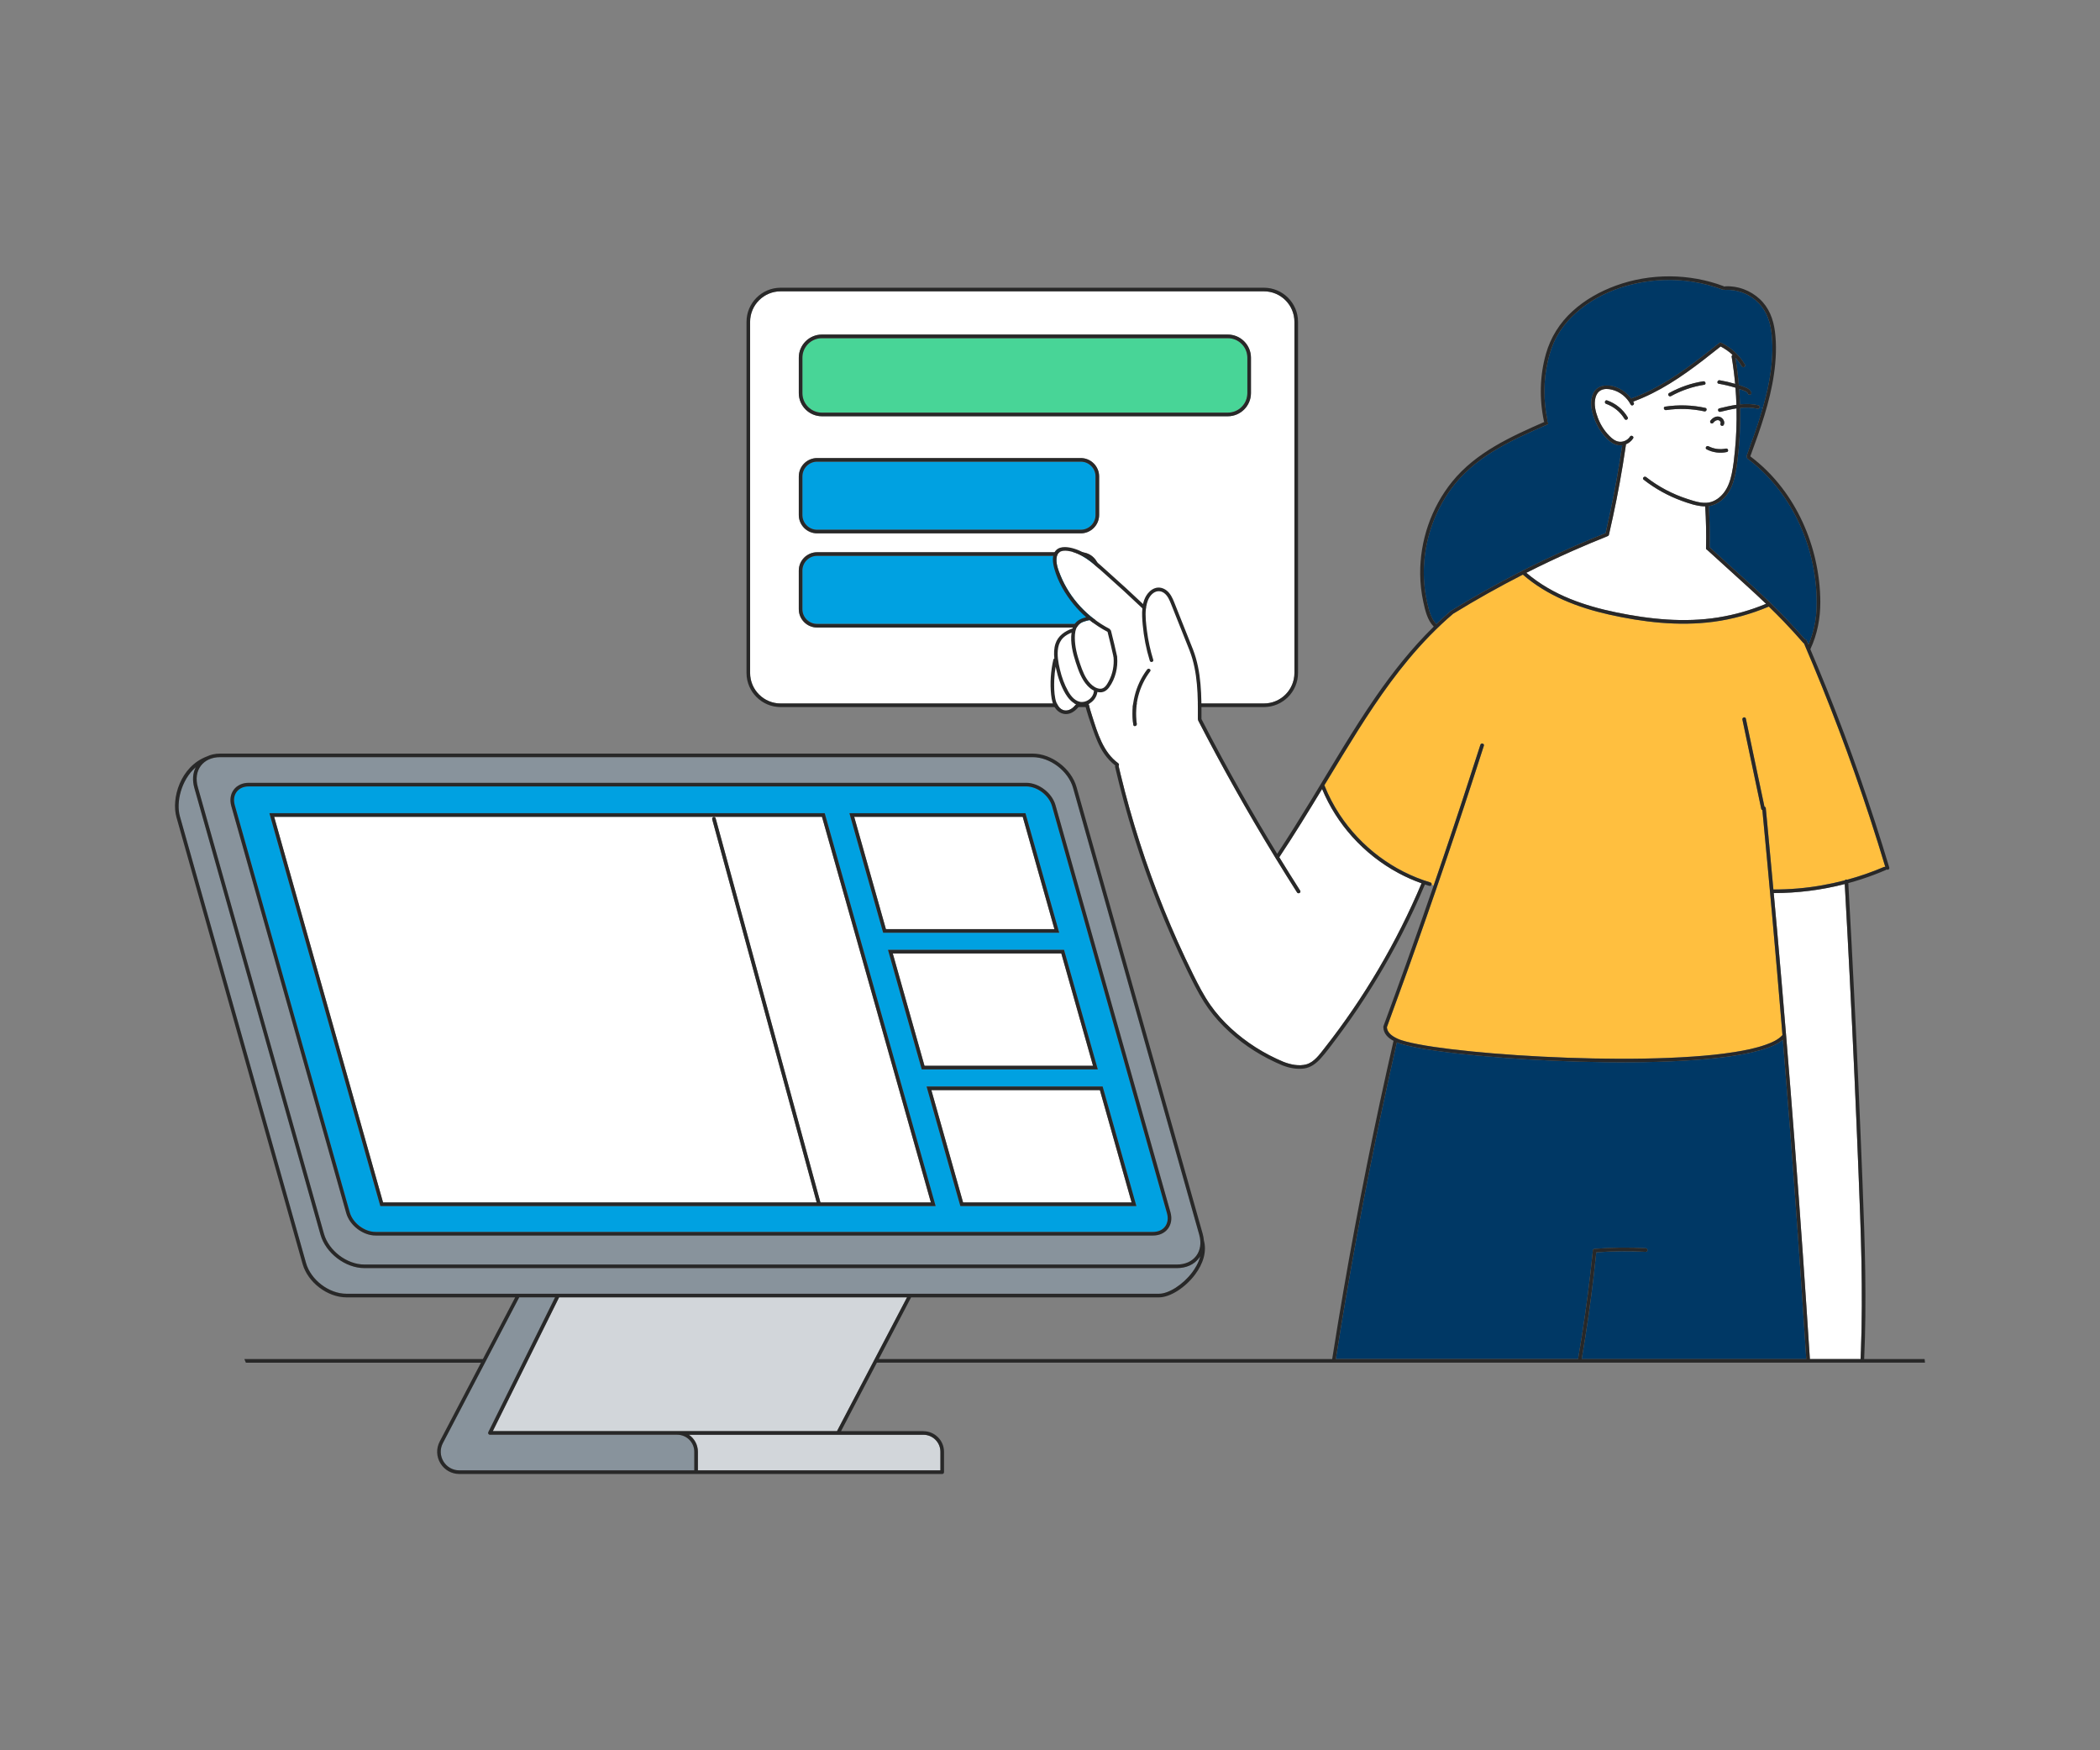 <?xml version="1.0" encoding="UTF-8"?>
<svg xmlns="http://www.w3.org/2000/svg" id="_ÎÓÈ_1" viewBox="0 0 3000 2500">
  <rect x="0" y="0" width="3000" height="2500" fill="#808080" stroke="none"/>
  <defs>
    <style>.cls-1{fill:#282828;}.cls-1,.cls-2,.cls-3,.cls-4,.cls-5,.cls-6,.cls-7,.cls-8{stroke-width:0px;}.cls-2{fill:#88939c;}.cls-3{fill:#d2d6da;}.cls-4{fill:#00a1e1;}.cls-5{fill:#003865;}.cls-6{fill:#ffbf3f;}.cls-7{fill:#fff;}.cls-8{fill:#48d597;}</style>
  </defs>
  <path class="cls-4" d="M1565.03,815v55.13c0,11.61-9.45,21.05-21.07,21.05h-376.64c-11.61,0-21.05-9.43-21.05-21.05v-55.13c0-11.61,9.43-21.05,21.05-21.05h376.64c11.61,0,21.07,9.43,21.07,21.05Z"></path>
  <path class="cls-4" d="M1565.03,680.47v55.13c0,11.61-9.45,21.05-21.07,21.05h-376.64c-11.61,0-21.05-9.43-21.05-21.05v-55.13c0-11.61,9.43-21.05,21.05-21.05h376.64c11.61,0,21.07,9.43,21.07,21.05Z"></path>
  <path class="cls-8" d="M1781.94,510.92v50.58c0,15.4-12.52,27.91-27.91,27.91h-579.86c-15.37,0-27.89-12.52-27.89-27.91v-50.58c0-15.4,12.52-27.91,27.89-27.91h579.86c15.4,0,27.91,12.52,27.91,27.91Z"></path>
  <path class="cls-7" d="M1849.19,459.7v501.51c0,24.05-19.55,43.6-43.6,43.6h-690.42c-24.03,0-43.6-19.55-43.6-43.6v-501.51c0-24.05,19.57-43.6,43.6-43.6h690.42c24.05,0,43.6,19.55,43.6,43.6ZM1787.08,561.51v-50.58c0-18.21-14.82-33.05-33.05-33.05h-579.86c-18.21,0-33.03,14.84-33.03,33.05v50.58c0,18.23,14.82,33.05,33.03,33.05h579.86c18.23,0,33.05-14.82,33.05-33.05ZM1570.17,870.13v-55.13c0-14.45-11.76-26.19-26.21-26.19h-376.64c-14.45,0-26.19,11.74-26.19,26.19v55.13c0,14.43,11.74,26.19,26.19,26.19h376.64c14.45,0,26.21-11.76,26.21-26.19ZM1570.17,735.6v-55.13c0-14.45-11.76-26.19-26.21-26.19h-376.64c-14.45,0-26.19,11.74-26.19,26.19v55.13c0,14.45,11.74,26.19,26.19,26.19h376.64c14.45,0,26.21-11.74,26.21-26.19Z"></path>
  <path class="cls-1" d="M1754.03,589.42c15.4,0,27.91-12.52,27.91-27.91v-50.58c0-15.4-12.52-27.91-27.91-27.91h-579.86c-15.37,0-27.89,12.52-27.89,27.91v50.58c0,15.4,12.52,27.91,27.89,27.91h579.86ZM1141.14,510.92c0-18.21,14.82-33.05,33.03-33.05h579.86c18.23,0,33.05,14.84,33.05,33.05v50.58c0,18.23-14.82,33.05-33.05,33.05h-579.86c-18.21,0-33.03-14.82-33.03-33.05v-50.58Z"></path>
  <path class="cls-1" d="M1167.33,659.43c-11.61,0-21.05,9.43-21.05,21.05v55.13c0,11.61,9.43,21.05,21.05,21.05h376.64c11.61,0,21.07-9.43,21.07-21.05v-55.13c0-11.61-9.45-21.05-21.07-21.05h-376.64ZM1167.33,761.79c-14.45,0-26.19-11.74-26.19-26.19v-55.13c0-14.45,11.74-26.19,26.19-26.19h376.64c14.45,0,26.21,11.74,26.21,26.19v55.13c0,14.45-11.76,26.19-26.21,26.19h-376.64Z"></path>
  <path class="cls-1" d="M1570.17,870.13c0,14.43-11.76,26.19-26.21,26.19h-376.64c-14.45,0-26.19-11.76-26.19-26.19v-55.13c0-14.45,11.74-26.19,26.19-26.19h376.64c14.45,0,26.21,11.74,26.21,26.19v55.13ZM1146.28,870.13c0,11.61,9.43,21.05,21.05,21.05h376.64c11.61,0,21.07-9.43,21.07-21.05v-55.13c0-11.61-9.45-21.05-21.07-21.05h-376.64c-11.61,0-21.05,9.43-21.05,21.05v55.13Z"></path>
  <path class="cls-1" d="M1115.18,1009.94c-26.86,0-48.73-21.87-48.73-48.73v-501.51c0-26.89,21.87-48.73,48.73-48.73h690.42c26.89,0,48.73,21.85,48.73,48.73v501.51c0,26.86-21.85,48.73-48.73,48.73h-690.42ZM1849.19,459.7c0-24.05-19.55-43.6-43.6-43.6h-690.42c-24.03,0-43.6,19.55-43.6,43.6v501.51c0,24.05,19.57,43.6,43.6,43.6h690.42c24.05,0,43.6-19.55,43.6-43.6v-501.51Z"></path>
  <path class="cls-7" d="M2659.23,1802.14c.8,42.22.86,84.5-.74,126.72-.14,4.11-.33,8.22-.53,12.31h-72.45c-3.21-50.11-6.56-100.22-10.07-150.31-3.62-51.69-7.42-103.39-11.37-155.04-3.95-51.59-8.06-103.16-12.31-154.73-4.25-51.43-8.65-102.83-13.22-154.24-1.52-17.08-3.08-34.14-4.65-51.22,34.2-.02,68.36-4.34,101.48-12.89,2.51,44.62,4.89,89.25,7.15,133.87,2.32,45.96,4.52,91.94,6.6,137.92,2.06,45.75,3.99,91.51,5.8,137.28,1.73,43.43,3.49,86.86,4.32,130.34Z"></path>
  <path class="cls-5" d="M2579.32,1924.83c.37,5.45.7,10.89,1.05,16.34h-320.79c6.91-40,12.62-80.22,17.35-120.55,1.23-10.61,2.38-21.21,3.47-31.84,23.51-1.83,47.13-2.08,70.71-.72,3.29.18,3.29-4.95,0-5.14-24.44-1.42-48.92-1.11-73.32.9-1.91.16-2.69,1.99-2.38,3.43-4.05,40.41-9.31,80.72-15.58,120.86-1.71,11-3.51,21.97-5.41,32.93v.12h-346.11c9.25-58.62,19.24-117.14,30.03-175.51,10.98-59.44,22.77-118.74,35.35-177.88,7.03-33.05,14.31-66.04,21.83-98.97,5.94,2.43,12.31,4.01,17.62,5.24,13.92,3.21,28.08,5.39,42.22,7.34,19.2,2.65,38.46,4.77,57.76,6.56,22.82,2.14,45.67,3.82,68.55,5.2,24.79,1.5,49.62,2.59,74.45,3.31,25.06.72,50.11,1.05,75.19.86,23.88-.16,47.77-.78,71.61-2.1,20.99-1.17,41.99-2.86,62.83-5.63,16.59-2.22,33.22-4.99,49.33-9.66,11.04-3.21,22.61-7.26,31.61-14.66.08-.08.16-.14.25-.23,3.62,43.84,7.13,87.66,10.52,131.53,3.97,51.45,7.79,102.9,11.45,154.38,3.64,51.28,7.11,102.57,10.42,153.87Z"></path>
  <path class="cls-5" d="M2595.1,850.16c.51,12.81.23,25.73-1.97,38.38-1.91,11.12-5.16,21.99-9.62,32.35-.9-2.1-1.77-4.21-2.67-6.33-.49-1.11-1.4-1.46-2.28-1.3-15.79-18.07-32.31-35.5-49.56-52.19-17.94-17.35-36.65-33.91-55.13-50.69-10.52-9.56-21.05-19.12-31.57-28.67.45-19.61.06-39.22-1.19-58.81,6.74-1.03,12.99-4.03,18.38-8.49,16.38-13.55,19.92-35.68,22.45-55.58,2.98-23.53,4.34-47.27,4.03-70.99-.02-1.71-.08-3.43-.12-5.14,8.28-.88,16.59-.82,24.81,1.09,1.71.39,2.9-.84,3.17-2.18l4.46,1.29c-.41,1.52-.86,3.04-1.32,4.56-6.31,21.34-13.92,42.28-21.54,63.16-.31.82-.16,1.5.19,2.01-.14.93.12,1.93,1.05,2.63,30.19,22.38,54.1,52.45,70.73,86.06,16.71,33.77,26.17,71.18,27.73,108.81Z"></path>
  <path class="cls-1" d="M2458.07,603.53v.06s-.02-.06-.02-.12c.02.02.02.04.02.06Z"></path>
  <path class="cls-7" d="M2452.85,600.2s.16-.04.27-.06c.12,0,.43-.04.47-.04.23-.02.45-.02.68,0,.08,0,.18,0,.27.02.16.04.35.06.49.1.16.04.31.1.47.14t.04.02s.04.02.06.04c.29.16.58.33.84.51.08.08.21.19.25.21.14.14.29.29.41.43.04.04.14.16.21.25.08.1.14.21.21.33.1.16.18.33.29.49.02.02.02.04.02.04t.02.06c.04.16.12.35.16.53,0,.06.02.12.04.19,0,.06.02.08.02.12v.41s-.06.35-.08.41c-.06.23-.14.43-.23.64-.51,1.25.55,2.88,1.81,3.17,1.48.33,2.59-.47,3.14-1.79,1.91-4.6-1.75-9.74-6.13-11.1-5.14-1.6-10.32,1.69-13.24,5.71-.78,1.09-.23,2.9.92,3.51,1.34.7,2.67.25,3.51-.92.06-.1.08-.12.1-.14.02-.02,0-.02.04-.06.16-.19.31-.35.47-.51.31-.35.64-.68.99-.97.02-.02.33-.27.33-.29.14-.1.29-.21.43-.29.37-.25.78-.49,1.19-.68.06-.04.37-.16.39-.16.14-.06.31-.12.45-.16.23-.06.43-.12.66-.16ZM2495,836.52c9.43,8.55,18.77,17.18,27.93,25.98-21.85,9.06-44.69,15.66-68.06,19.38-24.21,3.86-48.86,4.58-73.3,3.02-24.69-1.56-49.35-5.36-73.56-10.38-22.16-4.58-44.09-10.63-65.08-19.14-22.55-9.13-43.92-21.38-62.46-37.22,21.54-10.89,43.37-21.23,65.42-31.02,16.53-7.32,33.17-14.31,49.95-20.99.31-.12.58-.31.8-.49.8-.16,1.54-.72,1.79-1.79,7.69-32.99,14.31-66.23,19.83-99.65,1.58-9.6,3.06-19.2,4.46-28.82.04-.29.04-.56,0-.8,4.17-1.66,7.77-4.54,10.26-8.39,1.81-2.77-2.65-5.36-4.44-2.59-2.63,4.07-7.07,6.74-11.88,7.32-5.61.7-10.59-1.97-14.68-5.59-8.49-7.52-15.09-17.49-19.16-28.04-3.47-9.04-6.13-19.61-3.6-29.23,1.15-4.4,3.58-8.45,7.69-10.63,4.95-2.63,11.06-2.1,16.3-.74,11.33,2.96,20.88,10.79,26.29,21.11,1.52,2.94,5.96.33,4.44-2.59-.29-.53-.62-1.05-.93-1.56,36.71-13.36,69.23-35.46,100-59.13,8.41-6.45,16.71-13.03,25.01-19.63,6.23,3.23,11.98,7.28,17.08,12.02-.88.53-1.54,1.52-1.32,2.8,2.14,12.78,3.78,25.67,4.95,38.6-7.26-2.16-14.63-3.88-22.1-5.16-3.25-.55-4.62,4.4-1.38,4.95,7.85,1.34,15.6,3.14,23.23,5.45.25.08.47.16.72.25.64,8.12,1.11,16.26,1.36,24.4-8.22,1.19-16.38,3.12-24.42,5.08-3.21.78-1.85,5.73,1.38,4.95,7.61-1.85,15.35-3.74,23.19-4.91.43,20.2-.31,40.43-2.28,60.55-1.07,10.96-2.24,22.01-4.52,32.78-2.01,9.62-5.22,19.28-11.3,27.13-5.28,6.8-12.62,12.29-21.21,13.94-10.01,1.91-20.88-1.85-30.32-4.85-21.46-6.84-41.7-17.53-59.46-31.39-2.59-1.99-6.25,1.6-3.64,3.64,16.51,12.87,34.88,23.12,54.59,30.26,9.89,3.6,20.53,7.19,31.12,7.85.76.04,1.52.02,2.28.02,1.25,19.79,1.64,39.61,1.17,59.42-.04.23-.04.47.02.7.08,1.07.74,1.73,1.56,2.01,18.75,17.02,37.51,34.06,56.26,51.1ZM2466.91,645.65c3.23-.7,1.87-5.65-1.36-4.95-8.39,1.79-17.27.62-24.89-3.31-2.92-1.5-5.53,2.92-2.59,4.44,8.9,4.58,19.07,5.92,28.84,3.82ZM2434.8,587.56c3.23.7,4.6-4.25,1.38-4.95-18.91-4.09-38.29-4.67-57.41-1.79-3.27.47-1.87,5.43,1.38,4.95,18.15-2.73,36.71-2.1,54.65,1.79ZM2434.6,549.58c3.27-.51,1.87-5.47-1.36-4.95-17.12,2.67-33.65,8.39-48.8,16.77-2.9,1.6-.31,6.04,2.59,4.44,14.8-8.18,30.87-13.65,47.56-16.26ZM2320.79,598.41c1.69,2.84,6.13.25,4.42-2.59-6.66-11.14-17.12-19.61-29.35-23.9-3.12-1.11-4.48,3.86-1.38,4.95,10.96,3.84,20.35,11.59,26.31,21.54Z"></path>
  <path class="cls-1" d="M2443.35,601.05c2.92-4.03,8.1-7.32,13.24-5.71,4.38,1.36,8.04,6.5,6.13,11.1-.56,1.32-1.66,2.12-3.14,1.79-1.25-.29-2.32-1.91-1.81-3.17.08-.21.16-.41.23-.64.02-.06.06-.37.08-.41v-.47c0-.08,0-.16-.02-.19v.12c-.02-.06-.04-.12-.04-.19-.04-.19-.12-.37-.16-.53t-.02-.06s0-.02-.02-.04c-.1-.16-.18-.33-.29-.49-.06-.12-.12-.23-.21-.33-.06-.08-.16-.21-.21-.25-.12-.14-.27-.29-.41-.43-.04-.02-.16-.12-.25-.21-.27-.18-.55-.35-.84-.51-.02-.02-.04-.04-.06-.04s-.02,0-.04-.02c-.16-.04-.31-.1-.47-.14-.14-.04-.33-.06-.49-.1-.08-.02-.18-.02-.27-.02-.23-.02-.45-.02-.68,0-.04,0-.35.04-.47.04-.1.02-.25.04-.27.06-.23.04-.43.1-.66.16-.14.04-.31.1-.45.16-.02,0-.33.12-.39.16-.41.18-.82.43-1.19.68-.14.08-.29.19-.43.29,0,.02-.31.27-.33.29-.35.29-.68.62-.99.97-.16.16-.31.33-.47.51-.04.04-.02.04-.04.06-.02.02-.04.04-.1.14-.84,1.17-2.18,1.62-3.51.92-1.15-.62-1.71-2.43-.92-3.51Z"></path>
  <path class="cls-1" d="M2440.66,637.39c7.63,3.93,16.51,5.1,24.89,3.31,3.23-.7,4.58,4.25,1.36,4.95-9.76,2.1-19.94.76-28.84-3.82-2.94-1.52-.33-5.94,2.59-4.44Z"></path>
  <path class="cls-1" d="M2384.44,561.4c15.15-8.39,31.67-14.1,48.8-16.77,3.23-.51,4.62,4.44,1.36,4.95-16.69,2.61-32.76,8.08-47.56,16.26-2.9,1.6-5.49-2.84-2.59-4.44Z"></path>
  <path class="cls-1" d="M2434.8,587.56c-17.94-3.88-36.5-4.52-54.65-1.79-3.25.47-4.65-4.48-1.38-4.95,19.12-2.88,38.5-2.3,57.41,1.79,3.23.7,1.85,5.65-1.38,4.95Z"></path>
  <path class="cls-1" d="M2295.85,571.92c12.23,4.3,22.69,12.76,29.35,23.9,1.71,2.84-2.73,5.43-4.42,2.59-5.96-9.95-15.35-17.7-26.31-21.54-3.1-1.09-1.75-6.06,1.38-4.95Z"></path>
  <path class="cls-6" d="M2298.32,877.69c48.65,10.93,99.54,16.94,149.22,10.42,27.38-3.62,53.96-11.06,79.38-21.75,7.13,6.93,14.22,13.94,21.11,21.13,9.68,10.07,19.1,20.39,28.26,30.93.29.33.6.55.92.68,17.43,40.59,33.98,81.56,49.58,122.87,15.85,41.87,30.73,84.09,44.66,126.64,7.56,23.12,14.86,46.35,21.87,69.66-.62-.23-1.32-.27-2.03.04-17.04,7.28-34.57,13.36-52.45,18.21-1.19-.58-2.8-.27-3.43.9-21.93,5.73-44.34,9.64-66.92,11.59-11.65,1.01-23.35,1.48-35.05,1.46-2.96-32.41-5.96-64.83-9.04-97.22-.62-6.29-1.21-12.58-1.81-18.87-.12-1.25-.97-2.03-1.93-2.32-8.84-41.87-17.7-83.76-26.54-125.63-.68-3.25-5.63-1.87-4.95,1.36,8.98,42.51,17.96,85.03,26.93,127.54.23,1.01.86,1.58,1.6,1.77,4.79,49.95,9.43,99.89,13.92,149.86,4.65,51.61,9.11,103.24,13.4,154.9.47,5.51.9,11.04,1.36,16.55-6.04,6.74-15.23,10.69-23.82,13.73-14.43,5.12-29.6,8.12-44.69,10.52-19.57,3.12-39.36,5.04-59.13,6.41-22.88,1.62-45.82,2.47-68.75,2.88-24.58.43-49.15.35-73.71-.14-24.69-.49-49.35-1.38-74-2.65-23.23-1.19-46.43-2.71-69.6-4.62-20.29-1.69-40.57-3.66-60.78-6.13-15.52-1.89-31.04-4.05-46.39-7.01-5.61-1.07-11.22-2.26-16.75-3.72-2.14-.58-4.28-1.17-6.39-1.87-.88-.29-1.77-.6-2.65-.9-.41-.16-.82-.33-1.23-.49-.18-.06-.37-.14-.56-.21t-.04-.02s-.04-.02-.08-.04c-7.26-3.19-16.24-8.24-16.48-17.2.04-.08.1-.16.14-.27,19.2-51.98,37.96-104.13,56.26-156.44,18.21-51.98,35.95-104.13,53.24-156.42,9.76-29.52,19.38-59.09,28.86-88.69,1.01-3.17-3.95-4.5-4.95-1.38-16.9,52.78-34.22,105.42-52.04,157.9-4.87,14.39-9.78,28.76-14.74,43.12l-2.98-1.03c.43-1.27.02-2.88-1.64-3.37-26.41-7.85-51.22-20.53-73.28-37.04-22.03-16.51-41.27-36.9-56.4-59.9-8.59-13.05-15.89-26.97-21.62-41.5-.06-.12-.12-.25-.19-.35,8.72-14.39,17.43-28.8,26.21-43.14,28.92-47.28,58.58-94.24,94.14-136.87,19.49-23.37,40.64-45.34,63.8-65.1.16-.06.33-.14.49-.25,32.23-19.81,65.26-38.31,98.95-55.52,34.65,30.17,78.41,46.99,122.77,56.98Z"></path>
  <path class="cls-5" d="M2210.59,600.14c-5.86-27.69-5.76-56.59.53-84.19,2.84-12.44,6.91-24.6,13.15-35.79,5.53-9.93,12.54-18.97,20.53-27.03,34.18-34.47,84.29-51.59,132.1-53.19,28.69-.97,57.43,3.68,84.29,13.83.78.31,1.46.21,1.97-.12.41.31.92.47,1.58.43,15.42-.84,30.87,4.42,42.77,14.24,13.46,11.12,20.25,26.56,22.75,43.62,2.77,18.99,1.93,38.72-.53,57.72-2.32,18.03-6.45,35.79-11.49,53.26l-4.46-1.29c.21-1.17-.31-2.43-1.81-2.77-8.74-2.01-17.53-2.14-26.27-1.23-.25-7.38-.68-14.74-1.23-22.1,1.64.58,3.29,1.15,4.93,1.75,2.43.9,6.5,1.95,7.46,4.73,1.07,3.1,6.02,1.79,4.95-1.36-1.13-3.27-3.68-5.26-6.76-6.62-3.58-1.58-7.32-2.86-11.04-4.07-1.13-13.01-2.75-25.98-4.85-38.87,3.43,3.74,6.52,7.81,9.15,12.21,1.69,2.84,6.13.25,4.42-2.59-7.98-13.38-19.81-24.32-33.83-31.1-1.25-.62-2.45-.16-3.19.66-.08.06-.16.1-.25.16-30.24,24.05-60.8,48.26-95.35,65.88-9.72,4.97-19.71,9.33-29.99,12.99-5.8-7.85-14-13.87-23.35-16.88-11.2-3.58-24.89-2.45-30.63,9.27-5.26,10.73-2.92,23.82.84,34.61,4.25,12.29,11.55,24.03,21.34,32.7,5.34,4.73,11.74,7.93,19.01,7.01.04,0,.08,0,.12-.02-4.85,32.87-10.71,65.57-17.66,98.04-1.95,9.19-4.01,18.33-6.13,27.48-29.43,11.74-58.5,24.44-87.11,38.09-29.08,13.89-57.7,28.78-85.77,44.6-15.58,8.78-31,17.86-46.25,27.23-.39.08-.8.27-1.17.58-7.38,6.25-14.51,12.74-21.48,19.4-7.91-8.02-10.69-20.18-13.15-30.83-2.61-11.3-4.13-22.84-4.62-34.43-.97-23.21,2.2-46.49,9.09-68.65,6.82-21.91,17.33-42.67,31.12-61.01,15.15-20.12,34.47-36.5,55.68-49.95,25.36-16.05,52.93-28.16,80.35-40.16,2.12-.92,1.48-3.37-.14-4.3.35-.53.51-1.19.35-1.95Z"></path>
  <path class="cls-7" d="M2030.81,1261.66c-17.74,42.14-38.31,83.08-61.52,122.48-23.19,39.36-48.98,77.22-77.24,113.13-6.74,8.59-14.59,19.79-25.65,22.96-10.5,3.02-22.84.39-32.76-3.49-27.56-11.49-53.38-27.77-75.31-48.06-10.79-9.99-20.68-20.99-29.1-33.05-9.62-13.75-17.29-28.76-24.71-43.76-15.05-30.46-28.98-61.48-41.73-92.99-12.66-31.26-24.15-62.98-34.47-95.08-10.38-32.25-19.55-64.89-27.5-97.84-.97-3.95-1.89-7.93-2.82-11.9.78-1.11.86-2.86-.55-3.91-21.62-15.68-29.64-43.55-37.39-67.83-1.77-5.55-3.47-11.14-4.95-16.79,6.64-3.25,11.63-9.7,12.62-17.18.49.12,1.01.25,1.52.33,6.54,1.07,11.61-1.89,15.35-7.07,8.82-12.17,12.64-27.97,11.33-42.86.04-.29.04-.6-.02-.92-2.71-12.33-5.63-24.62-8.76-36.85-.21-.72-.6-1.19-1.11-1.48-.14-.58-.51-1.07-1.19-1.44-31.12-16.09-56.34-43.25-69.68-75.7-3.39-8.28-7.54-18.77-5.34-27.87,2.43-10.09,14.41-8.37,22.14-6.25,18.54,5.12,33.2,19.79,47.21,32.19,17.88,15.83,35.48,31.98,52.78,48.45-.8,7.81-.19,15.91.49,23.47,1.56,17.45,4.95,34.7,10.11,51.43.97,3.14,5.92,1.81,4.95-1.36-4.15-13.48-7.21-27.32-8.98-41.31-1.27-10.19-2.71-21.29-1.48-31.78.41-.6.55-1.34.29-2.06.29-1.83.66-3.64,1.13-5.43,1.54-5.73,4.42-11.45,9.41-14.94,4.77-3.31,10.36-3.31,15.09.12,5.3,3.88,7.87,10.38,10.22,16.28,2.65,6.62,5.28,13.26,7.91,19.88,6.15,15.42,12.27,30.85,18.42,46.27,11.86,31.02,11.88,64.71,11.74,97.47,0,.51.12.95.35,1.29-.02.41.06.84.29,1.27,16.88,32.72,34.33,65.14,52.35,97.22,18.03,32.09,36.63,63.86,55.8,95.27.66,1.09,1.32,2.14,1.97,3.23.1.23.23.43.39.64,10.03,16.36,20.18,32.66,30.52,48.84,1.77,2.77,6.21.21,4.42-2.59-10.07-15.81-20.02-31.72-29.8-47.69,21.25-31.94,41.29-64.66,61.17-97.47,10.36,24.97,24.95,48.01,43.02,68.12,18.83,20.99,41.36,38.74,66.21,52.08,10.56,5.67,21.56,10.52,32.87,14.53ZM1643.17,958.86c1.97-2.65-2.47-5.2-4.44-2.59-16.9,22.42-23.93,51.3-19.71,79.01.49,3.27,5.45,1.87,4.95-1.36-4.01-26.37,3.19-53.81,19.2-75.06Z"></path>
  <path class="cls-2" d="M1713.18,1763.58c3.25,11.53,1.71,22.28-4.36,30.32-6,7.91-15.77,12.27-27.48,12.27H520.55c-24.99,0-50.91-19.73-57.76-43.99l-180.2-638.07c-3.27-11.53-1.71-22.3,4.36-30.32,6-7.91,15.77-12.29,27.48-12.29h1160.79c24.99,0,50.91,19.75,57.76,44.01l180.2,638.07ZM1668.47,1755.03c4.81-6.35,6.08-14.74,3.58-23.62l-164.19-581.32c-4.97-17.64-23.8-31.96-41.99-31.96H355.46c-9.06,0-16.67,3.45-21.44,9.74-4.81,6.35-6.06,14.74-3.56,23.62l164.17,581.32c4.97,17.61,23.82,31.96,41.99,31.96h1110.43c9.06,0,16.67-3.45,21.42-9.74Z"></path>
  <path class="cls-2" d="M1712.91,1796.98c.64-.84,1.23-1.73,1.79-2.63-2.57,9.76-7.83,18.13-11.82,23.37-13.03,17.22-33.3,30.19-47.15,30.19H494.94c-24.99,0-50.89-19.73-57.76-43.99l-180.2-638.07c-5.49-19.49,1.48-51.43,22.63-69.95-4.3,8.51-5.02,18.79-1.97,29.6l180.2,638.07c7.44,26.31,35.56,47.73,62.71,47.73h1160.79c13.36,0,24.58-5.08,31.57-14.33Z"></path>
  <path class="cls-4" d="M1667.1,1732.81c2.06,7.3,1.09,14.08-2.71,19.12-3.76,4.97-9.93,7.71-17.33,7.71H536.63c-16.03,0-32.66-12.66-37.06-28.22l-164.17-581.32c-2.06-7.3-1.09-14.08,2.73-19.12,3.76-4.97,9.91-7.71,17.33-7.71h1110.41c16.03,0,32.66,12.66,37.06,28.22l164.17,581.32ZM1623.38,1722.63l-48.2-170.7h-251.46l48.22,170.7h251.44ZM1568.25,1527.45l-48.2-170.7h-251.44l48.2,170.7h251.44ZM1513.12,1332.27l-48.2-170.7h-251.44l48.2,170.7h251.44ZM1336.6,1722.63l-157.92-559.2-.53-1.87H384.88l157.92,559.2.53,1.87h793.27Z"></path>
  <path class="cls-1" d="M1643.17,958.86c-16.01,21.25-23.21,48.69-19.2,75.06.49,3.23-4.46,4.62-4.95,1.36-4.21-27.71,2.82-56.59,19.71-79.01,1.97-2.61,6.41-.06,4.44,2.59Z"></path>
  <polygon class="cls-7" points="1571.27 1557.07 1616.59 1717.5 1375.82 1717.5 1330.52 1557.07 1571.27 1557.07"></polygon>
  <path class="cls-7" d="M1590.78,938.88c1.01,11.7-1.21,23.51-6.76,33.89-2.63,4.93-6.04,11.3-12.46,11.02-5.34-.23-10.28-3.72-13.87-7.42-7.46-7.69-11.3-18.31-14.76-28.24-4.17-12-7.46-24.54-7.46-37.35-.02-5.88.7-12.5,4.48-17.27,3.99-5.06,10.61-6.52,16.59-7.79,7.98,6.41,16.59,12.04,25.67,16.75,2.96,11.55,5.71,23.12,8.28,34.76-.08.47-.02.99.23,1.52.02.04.04.08.06.12Z"></path>
  <polygon class="cls-7" points="1516.17 1361.89 1561.47 1522.31 1320.69 1522.31 1275.39 1361.89 1516.17 1361.89"></polygon>
  <path class="cls-7" d="M1537.36,1006.01c-3.97,4.83-9.48,9.48-15.89,8.78-8.26-.9-12.37-9.5-13.85-16.67-1.81-8.8-1.89-18.21-1.54-27.15.25-6.29.95-12.56,1.97-18.75.19.9.37,1.79.58,2.67,2.67,12.48,6.99,25.2,13.55,36.22,3.6,6.02,8.72,12,15.19,14.9Z"></path>
  <path class="cls-7" d="M1519.13,910.7c3.33-3.17,7.42-5.39,11.67-7.11,0,.06-.02.14-.04.23-1.89,14.04,1.64,28.82,5.98,42.07,3.84,11.72,8.22,24.4,16.79,33.57,2.63,2.82,5.82,5.39,9.35,7.13-.08.25-.14.47-.18.76-.66,8.24-8.49,15.15-16.69,15.33-9.37.18-15.99-8.1-20.16-15.5-5.32-9.43-9.02-19.94-11.55-30.44-2.43-10.05-4.52-21.31-2.61-31.65,1.03-5.51,3.35-10.5,7.44-14.39Z"></path>
  <polygon class="cls-7" points="1461.04 1166.7 1506.34 1327.13 1265.59 1327.13 1220.27 1166.7 1461.04 1166.7"></polygon>
  <path class="cls-1" d="M1375.82,1717.5h240.77l-45.32-160.43h-240.75l45.3,160.43ZM1575.18,1551.93l48.2,170.7h-251.44l-48.22-170.7h251.46Z"></path>
  <path class="cls-3" d="M1343.45,2073.62v26.56h-346.48v-26.56c0-10.07-5.12-18.99-12.87-24.3h335.04c13.4,0,24.32,10.89,24.32,24.3Z"></path>
  <path class="cls-1" d="M1268.61,1356.75h251.44l48.2,170.7h-251.44l-48.2-170.7ZM1561.47,1522.31l-45.3-160.43h-240.77l45.3,160.43h240.77Z"></path>
  <polygon class="cls-3" points="1295.76 1853.05 1195.68 2044.19 967.51 2044.19 704 2044.19 798.7 1853.05 1295.76 1853.05"></polygon>
  <path class="cls-1" d="M1265.59,1327.13h240.75l-45.3-160.43h-240.77l45.32,160.43ZM1213.48,1161.56h251.44l48.2,170.7h-251.44l-48.2-170.7Z"></path>
  <path class="cls-7" d="M1019.9,1166.7h154.36l155.56,550.79h-157.8l-149.64-548.6c-.31-1.15-1.36-1.89-2.49-1.89v-.31Z"></path>
  <path class="cls-7" d="M1019.22,1167.09c-1.36.37-2.18,1.79-1.79,3.17l149.25,547.24h-619.47l-155.56-550.79h628.24v.31c-.23,0-.45.02-.68.08Z"></path>
  <path class="cls-2" d="M991.82,2073.62v26.56h-335.61c-9.37,0-17.86-4.79-22.71-12.81s-5.16-17.76-.82-26.06l109.06-208.26h51.22l-95.39,192.55s-.02.06-.02.08c-.08.14-.1.33-.14.49-.02.16-.08.33-.08.49-.02.04-.02.06-.02.08,0,.12.04.25.06.37.04.19.04.35.12.53.06.16.14.29.25.43.08.14.14.27.27.39.12.14.29.25.43.35.1.06.18.16.29.23.04.02.06.02.1.04.04.02.08.02.14.04.29.1.6.19.9.19h267.64c13.4,0,24.32,10.89,24.32,24.3Z"></path>
  <path class="cls-1" d="M391.66,1166.7l155.56,550.79h619.47l-149.25-547.24c-.39-1.38.43-2.8,1.79-3.17.23-.06.45-.08.68-.08,1.13,0,2.18.74,2.49,1.89l149.64,548.6h157.8l-155.56-550.79H391.66ZM1178.68,1163.43l157.92,559.2h-793.27l-.53-1.87-157.92-559.2h793.27l.53,1.87Z"></path>
  <path class="cls-1" d="M1672.05,1731.41c2.51,8.88,1.23,17.27-3.58,23.62-4.75,6.29-12.35,9.74-21.42,9.74H536.63c-18.17,0-37.02-14.35-41.99-31.96l-164.17-581.32c-2.51-8.88-1.25-17.27,3.56-23.62,4.77-6.29,12.37-9.74,21.44-9.74h1110.41c18.19,0,37.02,14.33,41.99,31.96l164.19,581.32ZM355.46,1123.27c-7.42,0-13.57,2.73-17.33,7.71-3.82,5.04-4.79,11.82-2.73,19.12l164.17,581.32c4.4,15.56,21.03,28.22,37.06,28.22h1110.43c7.4,0,13.57-2.73,17.33-7.71,3.8-5.04,4.77-11.82,2.71-19.12l-164.17-581.32c-4.4-15.56-21.03-28.22-37.06-28.22H355.46Z"></path>
  <path class="cls-1" d="M1319.13,2044.19h-117.65l51.24-97.88h1497.28c-.2-1.71-.37-3.43-.55-5.14h-86.36c1.91-41.03,2.12-82.14,1.54-123.22-.6-43.04-2.24-86.06-3.91-129.06-1.79-45.77-3.68-91.53-5.71-137.28-2.06-45.98-4.21-91.96-6.52-137.94-2.28-45.96-4.71-91.94-7.26-137.88-.27-4.81-.53-9.6-.8-14.39,6.52-1.79,13.01-3.7,19.44-5.8,11.51-3.76,22.86-8.08,34-12.85.51-.23.86-.53,1.09-.9,1.71,1.19,4.75-.19,3.99-2.73-12.93-43.04-26.78-85.77-41.62-128.2-14.84-42.4-30.61-84.48-47.34-126.18-7.71-19.22-15.68-38.35-23.78-57.41,0-.02.02-.02.02-.02,9.89-21.19,14.26-43.95,14.22-67.27-.06-20.04-2.43-40.12-6.84-59.67-8.47-37.57-24.75-73.58-48.28-104.13-12.91-16.77-27.95-31.74-44.89-44.46,14.06-38.44,28.16-77.37,33.91-118.09,2.84-20,3.84-40.53,1.23-60.61-2.3-17.53-8.61-34.02-21.87-46.14-13.18-12.09-31.04-18.97-48.96-17.98-.51.04-.95.21-1.29.43-.25-.23-.53-.41-.88-.56-49.23-18.58-105.09-18.85-154.49-.78-22.59,8.26-43.97,20.25-61.77,36.53-18.13,16.57-31.12,37.22-37.84,60.86-8.84,31.14-9.56,64.48-2.86,96.07.1.49.31.86.58,1.15-48.02,21.03-97.84,43.6-131.61,85.26-29.97,36.96-46.25,84.54-45.75,132.08.14,13.32,1.62,26.68,4.46,39.69,2.65,12.13,5.84,26.23,14.92,35.31-31.24,30.54-58.54,65.01-83.37,100.94-32.48,47.05-61.17,96.61-90.93,145.38-16.05,26.31-32.31,52.52-49.35,78.21-8.41-13.79-16.75-27.65-24.95-41.58-18.66-31.72-36.77-63.76-54.28-96.13-9.85-18.17-19.51-36.44-28.96-54.82v-.08c.14-33.13.1-67.34-11.88-98.72v-.02s-.02-.06-.04-.08c-.25-.66-.47-1.32-.74-1.97-.04-.14-.12-.27-.19-.39-5.71-14.33-11.41-28.65-17.12-42.98-2.98-7.48-5.92-14.98-8.94-22.47-2.51-6.21-5.39-12.52-10.77-16.81-4.79-3.8-11.02-5.43-16.9-3.31-5.36,1.93-9.7,6.19-12.54,11.06-2.1,3.62-3.45,7.5-4.34,11.51-15.72-14.9-31.69-29.58-47.91-43.97-14.98-13.28-30.5-28.94-50.11-35-7.93-2.45-19.88-4.6-26.31,2.2-6.54,6.91-4.63,18.25-2.34,26.49,5.1,18.46,15.4,35.91,27.46,50.65,5.43,6.66,11.47,12.83,17.92,18.5-5.02,1.23-9.93,3-13.75,6.6-2.75,2.59-4.56,5.86-5.71,9.39-10.85,3.86-20.64,10.36-24.36,21.83-2.18,6.7-2.34,13.96-1.6,21.11-.68.23-1.23.76-1.44,1.69-3.74,16.4-4.93,33.44-3.16,50.19.78,7.34,2.3,14.84,7.19,20.66,4.3,5.12,10.79,7.87,17.45,6.52,6.84-1.38,12.23-6.58,16.38-12,1.09.16,2.22.27,3.37.25,1.44-.04,2.86-.23,4.23-.53,3,11.47,6.78,22.77,10.75,33.94,4.34,12.19,8.92,24.46,16.3,35.19,4.46,6.45,9.76,12.15,15.95,16.92-.31.51-.43,1.15-.27,1.89,7.77,33.46,16.79,66.64,27.05,99.44,10.2,32.64,21.62,64.91,34.22,96.71,12.64,31.84,26.43,63.23,41.4,94.06,7.56,15.6,15.23,31.24,24.52,45.9,8,12.64,17.55,24.27,28.12,34.84,21.25,21.25,46.66,38.52,73.91,51.14,3.33,1.52,6.68,2.98,10.07,4.4,9.46,3.72,20.25,5.76,30.42,4.48,10.15-1.27,18.09-7.75,24.73-15.19,7.54-8.43,14.26-17.68,21.09-26.7,7.13-9.48,14.12-19.05,20.94-28.78,27.15-38.72,51.65-79.32,73.24-121.41,11.88-23.17,22.84-46.8,32.95-70.79,2.14.7,4.3,1.38,6.43,2.01,1.5.45,2.61-.43,3.02-1.58.43-1.28.02-2.88-1.64-3.37-26.41-7.85-51.22-20.53-73.28-37.04-22.03-16.5-41.27-36.89-56.4-59.9-8.59-13.05-15.89-26.97-21.62-41.5-.06-.12-.12-.25-.18-.35,8.71-14.39,17.43-28.8,26.21-43.14,28.92-47.27,58.58-94.24,94.14-136.87,19.49-23.37,40.64-45.34,63.8-65.1.16-.06.33-.14.49-.25,32.23-19.81,65.26-38.31,98.95-55.52,34.65,30.17,78.41,46.99,122.77,56.98,48.65,10.93,99.55,16.94,149.23,10.42,27.38-3.62,53.95-11.06,79.38-21.75,7.13,6.93,14.22,13.94,21.11,21.13,9.68,10.07,19.09,20.39,28.26,30.93.29.33.6.55.92.68,17.43,40.6,33.98,81.56,49.58,122.87,15.85,41.87,30.73,84.09,44.66,126.64,7.56,23.12,14.86,46.35,21.87,69.66-.62-.23-1.32-.27-2.04.04-17.04,7.28-34.57,13.36-52.45,18.21-1.19-.58-2.8-.27-3.43.9-21.93,5.73-44.34,9.64-66.93,11.59-11.65,1.01-23.35,1.48-35.05,1.46-2.96-32.41-5.96-64.83-9.04-97.22-.62-6.29-1.21-12.58-1.81-18.87-.12-1.25-.97-2.03-1.93-2.32-8.84-41.87-17.7-83.76-26.54-125.63-.68-3.25-5.63-1.87-4.95,1.36,8.98,42.51,17.96,85.03,26.93,127.54.23,1.01.86,1.58,1.6,1.77,4.79,49.95,9.43,99.89,13.92,149.86,4.65,51.61,9.11,103.24,13.4,154.9.47,5.51.9,11.04,1.36,16.55-6.04,6.74-15.23,10.69-23.82,13.73-14.43,5.12-29.6,8.12-44.69,10.52-19.57,3.12-39.36,5.04-59.13,6.41-22.88,1.62-45.82,2.47-68.75,2.88-24.58.43-49.15.35-73.71-.14-24.69-.49-49.35-1.38-74-2.65-23.23-1.19-46.43-2.71-69.6-4.63-20.29-1.69-40.57-3.66-60.78-6.12-15.52-1.89-31.04-4.05-46.39-7.01-5.61-1.07-11.22-2.26-16.75-3.72-2.14-.58-4.28-1.17-6.39-1.87-.88-.29-1.77-.6-2.65-.9-.41-.16-.82-.33-1.23-.49-.18-.06-.37-.14-.55-.21t-.04-.02s-.04-.02-.08-.04c-7.26-3.19-16.24-8.24-16.48-17.2.04-.08.1-.16.14-.27,19.2-51.98,37.96-104.13,56.26-156.44,18.21-51.98,35.95-104.13,53.24-156.42,9.76-29.52,19.38-59.09,28.86-88.69,1.01-3.16-3.95-4.5-4.95-1.38-16.9,52.78-34.22,105.42-52.04,157.9-4.87,14.39-9.78,28.76-14.74,43.12-12.99,37.72-26.21,75.35-39.67,112.91-10.5,29.27-21.13,58.48-31.92,87.64-.06.21-.12.41-.14.62-.1.29-.16.62-.16.99.27,9.43,6.58,15.54,14.57,19.71-13.46,58.89-26.15,117.94-38.03,177.18-11.88,59.28-22.96,118.7-33.26,178.29-5.69,32.99-11.12,66.02-16.34,99.07h-647.71l46.14-88.12h354.17c15.56,0,37.12-13.55,51.26-32.23,12.46-16.48,17.02-33.87,12.87-49.06-.25-3.12-.82-6.33-1.73-9.58l-180.2-638.07c-7.44-26.33-35.56-47.75-62.71-47.75H314.44c-7.07,0-13.52,1.44-19.07,4.13-37.96,14.41-50.83,60.16-43.31,86.76l180.2,638.07c7.42,26.33,35.56,47.73,62.69,47.73h241l-46.14,88.12h-340.74c.72,1.71,1.45,3.43,2.17,5.14h335.88l-58.97,112.6c-5.2,9.93-4.83,21.56.97,31.12,5.8,9.58,15.93,15.29,27.11,15.29h689.8c1.42,0,2.57-1.15,2.57-2.57v-29.13c0-16.24-13.22-29.43-29.45-29.43ZM1539.95,893.51c3.99-5.06,10.61-6.52,16.59-7.79,7.98,6.41,16.59,12.05,25.67,16.75,2.96,11.55,5.71,23.12,8.28,34.76-.08.47-.02.99.23,1.52.02.04.04.08.06.12,1.01,11.7-1.21,23.51-6.76,33.89-2.63,4.93-6.04,11.3-12.46,11.02-5.34-.23-10.28-3.72-13.87-7.42-7.46-7.69-11.3-18.31-14.76-28.24-4.17-12-7.46-24.54-7.46-37.35-.02-5.88.7-12.5,4.48-17.27ZM1521.47,1014.78c-8.26-.9-12.37-9.5-13.85-16.67-1.81-8.8-1.89-18.21-1.54-27.15.25-6.29.95-12.56,1.97-18.75.19.9.37,1.79.58,2.67,2.67,12.48,6.99,25.2,13.54,36.22,3.6,6.02,8.71,12,15.19,14.9-3.97,4.83-9.48,9.48-15.89,8.78ZM1546.01,1002.68c-9.37.19-15.99-8.1-20.16-15.5-5.32-9.44-9.02-19.94-11.55-30.44-2.43-10.05-4.52-21.31-2.61-31.65,1.03-5.51,3.35-10.5,7.44-14.39,3.33-3.17,7.42-5.39,11.67-7.11,0,.06-.02.14-.04.23-1.89,14.04,1.64,28.82,5.98,42.07,3.84,11.72,8.22,24.4,16.79,33.57,2.63,2.82,5.82,5.39,9.35,7.13-.08.25-.14.47-.19.76-.66,8.24-8.49,15.15-16.69,15.33ZM1931.73,1195.05c18.83,20.99,41.36,38.74,66.21,52.08,10.56,5.67,21.56,10.52,32.87,14.53-17.74,42.14-38.31,83.08-61.52,122.48-23.19,39.36-48.98,77.22-77.24,113.13-6.74,8.59-14.59,19.79-25.65,22.96-10.5,3.02-22.84.39-32.76-3.49-27.56-11.49-53.38-27.77-75.31-48.06-10.79-9.99-20.68-20.99-29.1-33.05-9.62-13.75-17.29-28.76-24.71-43.76-15.05-30.46-28.98-61.48-41.73-92.99-12.66-31.26-24.15-62.98-34.47-95.08-10.38-32.25-19.55-64.89-27.5-97.84-.97-3.95-1.89-7.93-2.82-11.9.78-1.11.86-2.86-.55-3.9-21.62-15.68-29.64-43.55-37.39-67.83-1.77-5.55-3.47-11.14-4.95-16.79,6.64-3.25,11.63-9.7,12.62-17.18.49.12,1.01.25,1.52.33,6.54,1.07,11.61-1.89,15.35-7.07,8.82-12.17,12.64-27.97,11.33-42.86.04-.29.04-.6-.02-.92-2.71-12.33-5.63-24.62-8.76-36.85-.21-.72-.6-1.19-1.11-1.48-.14-.58-.51-1.07-1.19-1.44-31.12-16.09-56.34-43.25-69.68-75.7-3.39-8.28-7.54-18.77-5.34-27.87,2.43-10.09,14.41-8.37,22.14-6.25,18.54,5.12,33.2,19.79,47.21,32.19,17.88,15.83,35.48,31.98,52.78,48.45-.8,7.81-.19,15.91.49,23.47,1.56,17.45,4.95,34.7,10.11,51.43.97,3.14,5.92,1.81,4.95-1.36-4.15-13.48-7.21-27.32-8.98-41.31-1.27-10.19-2.71-21.29-1.48-31.78.41-.6.55-1.34.29-2.06.29-1.83.66-3.64,1.13-5.43,1.54-5.73,4.42-11.45,9.41-14.94,4.77-3.31,10.36-3.31,15.09.12,5.3,3.88,7.87,10.38,10.22,16.28,2.65,6.62,5.28,13.26,7.91,19.88,6.15,15.42,12.27,30.85,18.42,46.27,11.86,31.02,11.88,64.71,11.74,97.47,0,.51.12.95.35,1.3-.02.41.06.84.29,1.27,16.88,32.72,34.33,65.14,52.35,97.22,18.03,32.08,36.63,63.86,55.81,95.27.66,1.09,1.32,2.14,1.97,3.23.1.23.23.43.39.64,10.03,16.36,20.18,32.66,30.52,48.84,1.77,2.77,6.21.21,4.42-2.59-10.07-15.81-20.02-31.72-29.8-47.69,21.25-31.94,41.29-64.66,61.17-97.47,10.36,24.97,24.95,48.02,43.02,68.12ZM2454.88,881.88c-24.21,3.86-48.86,4.58-73.3,3.02-24.69-1.56-49.35-5.36-73.56-10.38-22.16-4.58-44.09-10.63-65.07-19.14-22.55-9.13-43.92-21.38-62.46-37.22,21.54-10.89,43.37-21.23,65.42-31.02,16.53-7.32,33.18-14.31,49.95-20.99.31-.12.58-.31.8-.49.8-.16,1.54-.72,1.79-1.79,7.69-32.99,14.31-66.23,19.84-99.65,1.58-9.6,3.06-19.2,4.46-28.82.04-.29.04-.55,0-.8,4.17-1.67,7.77-4.54,10.26-8.39,1.81-2.77-2.65-5.36-4.44-2.59-2.63,4.07-7.07,6.74-11.88,7.32-5.61.7-10.59-1.97-14.68-5.59-8.49-7.52-15.09-17.49-19.16-28.04-3.47-9.04-6.12-19.61-3.6-29.23,1.15-4.4,3.58-8.45,7.69-10.63,4.95-2.63,11.06-2.1,16.3-.74,11.33,2.96,20.88,10.79,26.29,21.11,1.52,2.94,5.96.33,4.44-2.59-.29-.53-.62-1.05-.92-1.56,36.71-13.36,69.23-35.46,100-59.13,8.41-6.45,16.71-13.03,25.01-19.63,6.23,3.23,11.98,7.28,17.08,12.02-.88.53-1.54,1.52-1.31,2.8,2.14,12.78,3.78,25.67,4.95,38.6-7.26-2.16-14.64-3.88-22.1-5.16-3.25-.55-4.62,4.4-1.38,4.95,7.85,1.34,15.6,3.15,23.23,5.45.25.08.47.16.72.25.64,8.12,1.11,16.26,1.36,24.4-8.22,1.19-16.38,3.12-24.42,5.08-3.21.78-1.85,5.74,1.38,4.95,7.6-1.85,15.35-3.74,23.18-4.91.43,20.21-.31,40.43-2.28,60.55-1.07,10.96-2.24,22.01-4.52,32.78-2.01,9.62-5.22,19.28-11.3,27.13-5.28,6.8-12.62,12.29-21.21,13.94-10.01,1.91-20.88-1.85-30.32-4.85-21.46-6.84-41.7-17.53-59.46-31.39-2.59-1.99-6.25,1.6-3.64,3.64,16.5,12.87,34.88,23.12,54.59,30.26,9.89,3.6,20.53,7.19,31.12,7.85.76.04,1.52.02,2.28.02,1.25,19.79,1.64,39.61,1.17,59.42-.04.23-.04.47.02.7.08,1.07.74,1.73,1.56,2.01,18.75,17.02,37.51,34.06,56.26,51.1,9.43,8.55,18.77,17.18,27.93,25.98-21.85,9.06-44.68,15.66-68.06,19.38ZM2580.84,914.56c-.49-1.11-1.4-1.46-2.28-1.3-15.79-18.07-32.31-35.5-49.56-52.19-17.94-17.35-36.65-33.91-55.13-50.69l-31.57-28.67c.45-19.61.06-39.22-1.19-58.81,6.74-1.03,12.99-4.03,18.38-8.49,16.38-13.55,19.92-35.68,22.45-55.58,2.98-23.53,4.34-47.27,4.03-70.99-.02-1.71-.08-3.43-.12-5.14,8.28-.88,16.59-.82,24.81,1.09,1.71.39,2.9-.84,3.16-2.18.21-1.17-.31-2.43-1.81-2.77-8.74-2.01-17.53-2.14-26.27-1.23-.25-7.38-.68-14.74-1.23-22.1,1.64.58,3.29,1.15,4.93,1.75,2.43.9,6.49,1.95,7.46,4.73,1.07,3.1,6.02,1.79,4.95-1.36-1.13-3.27-3.68-5.26-6.76-6.62-3.58-1.58-7.32-2.86-11.04-4.07-1.13-13.01-2.75-25.98-4.85-38.87,3.43,3.74,6.52,7.81,9.15,12.21,1.69,2.84,6.12.25,4.42-2.59-7.97-13.38-19.81-24.32-33.83-31.1-1.25-.62-2.45-.16-3.19.66-.08.06-.16.1-.25.16-30.24,24.05-60.8,48.26-95.35,65.88-9.72,4.97-19.71,9.33-29.99,12.99-5.8-7.85-14-13.87-23.35-16.88-11.2-3.58-24.89-2.45-30.63,9.27-5.26,10.73-2.92,23.82.84,34.61,4.26,12.29,11.55,24.03,21.34,32.7,5.34,4.73,11.74,7.93,19.01,7.01.04,0,.08,0,.12-.02-4.85,32.87-10.71,65.57-17.66,98.04-1.95,9.19-4.01,18.33-6.12,27.48-29.43,11.74-58.5,24.44-87.11,38.09-29.08,13.89-57.7,28.78-85.77,44.6-15.58,8.78-31,17.86-46.25,27.23-.39.08-.8.27-1.17.58-7.38,6.25-14.51,12.74-21.48,19.4-7.91-8.02-10.69-20.18-13.16-30.83-2.61-11.3-4.13-22.84-4.62-34.43-.97-23.21,2.2-46.49,9.09-68.65,6.82-21.91,17.33-42.67,31.12-61.01,15.15-20.12,34.47-36.5,55.68-49.95,25.36-16.05,52.93-28.16,80.35-40.16,2.12-.92,1.48-3.37-.14-4.3.35-.53.51-1.19.35-1.95-5.86-27.69-5.76-56.59.53-84.19,2.84-12.44,6.91-24.6,13.15-35.79,5.53-9.93,12.54-18.97,20.53-27.03,34.18-34.47,84.29-51.59,132.1-53.19,28.69-.97,57.43,3.68,84.29,13.83.78.31,1.46.21,1.97-.12.41.31.92.47,1.58.43,15.42-.84,30.87,4.42,42.77,14.24,13.46,11.12,20.25,26.56,22.75,43.62,2.77,18.99,1.93,38.72-.53,57.72-2.32,18.03-6.45,35.79-11.49,53.26-.41,1.52-.86,3.04-1.32,4.56-6.31,21.34-13.92,42.28-21.54,63.16-.31.82-.16,1.5.19,2.01-.14.92.12,1.93,1.05,2.63,30.19,22.38,54.1,52.45,70.73,86.06,16.71,33.77,26.17,71.18,27.73,108.81.51,12.81.23,25.73-1.97,38.37-1.91,11.12-5.16,21.99-9.62,32.35-.9-2.1-1.77-4.21-2.67-6.33ZM2538.54,1326.84c-1.52-17.08-3.08-34.14-4.65-51.22,34.2-.02,68.36-4.34,101.48-12.89,2.51,44.62,4.89,89.25,7.15,133.87,2.32,45.96,4.52,91.94,6.6,137.92,2.06,45.75,3.99,91.51,5.8,137.28,1.73,43.43,3.49,86.86,4.32,130.34.8,42.22.86,84.5-.74,126.72-.14,4.11-.33,8.22-.53,12.31h-72.45c-3.21-50.11-6.56-100.22-10.07-150.31-3.62-51.69-7.42-103.39-11.37-155.04-3.95-51.59-8.06-103.16-12.31-154.73-4.26-51.43-8.65-102.83-13.22-154.24ZM1938.33,1765.65c10.98-59.44,22.77-118.74,35.35-177.88,7.03-33.05,14.31-66.04,21.83-98.97,5.94,2.43,12.31,4.01,17.61,5.24,13.92,3.21,28.08,5.39,42.22,7.34,19.2,2.65,38.46,4.77,57.76,6.56,22.82,2.14,45.67,3.82,68.55,5.2,24.79,1.5,49.62,2.59,74.45,3.31,25.06.72,50.11,1.05,75.19.86,23.88-.16,47.77-.78,71.61-2.1,20.99-1.17,41.99-2.86,62.83-5.63,16.59-2.22,33.22-4.99,49.33-9.66,11.04-3.21,22.61-7.26,31.61-14.66.08-.08.16-.14.25-.23,3.62,43.84,7.13,87.66,10.52,131.53,3.97,51.45,7.79,102.89,11.45,154.38,3.64,51.28,7.11,102.57,10.42,153.87.37,5.45.7,10.89,1.05,16.34h-320.79c6.91-40,12.62-80.22,17.35-120.55,1.23-10.61,2.38-21.21,3.47-31.84,23.51-1.83,47.13-2.08,70.71-.72,3.29.19,3.29-4.95,0-5.14-24.44-1.42-48.92-1.11-73.32.9-1.91.16-2.69,1.99-2.38,3.43-4.05,40.41-9.31,80.72-15.58,120.86-1.71,11-3.51,21.97-5.41,32.93v.12h-346.11c9.25-58.62,19.24-117.14,30.03-175.51ZM1195.68,2044.19h-491.68l94.69-191.13h497.07l-100.08,191.13ZM286.95,1093.79c6-7.91,15.76-12.29,27.48-12.29h1160.79c24.99,0,50.91,19.75,57.76,44.01l180.2,638.07c3.25,11.53,1.71,22.28-4.36,30.32-6,7.91-15.77,12.27-27.48,12.27H520.55c-24.99,0-50.91-19.73-57.76-43.99l-180.2-638.07c-3.27-11.53-1.71-22.3,4.36-30.32ZM494.94,1847.91c-24.99,0-50.89-19.73-57.76-43.99l-180.2-638.07c-5.49-19.49,1.48-51.43,22.63-69.95-4.3,8.51-5.02,18.79-1.97,29.6l180.2,638.07c7.44,26.31,35.56,47.73,62.71,47.73h1160.79c13.36,0,24.58-5.08,31.57-14.33.64-.84,1.23-1.73,1.79-2.63-2.57,9.76-7.83,18.13-11.82,23.37-13.03,17.22-33.3,30.19-47.15,30.19H494.94ZM991.82,2100.18h-335.61c-9.37,0-17.86-4.79-22.71-12.81-4.85-8.02-5.16-17.76-.82-26.06l109.06-208.26h51.22l-95.39,192.55s-.02.06-.02.08c-.08.14-.1.33-.14.49-.02.16-.08.33-.08.49-.02.04-.02.06-.02.08,0,.12.04.25.06.37.04.18.04.35.12.53.06.16.14.29.25.43.08.14.14.27.27.39.12.14.29.25.43.35.1.06.18.16.29.23.04.02.06.02.1.04.04.02.08.02.14.04.29.1.6.19.9.19h267.64c13.4,0,24.32,10.89,24.32,24.29v26.56ZM1343.45,2100.18h-346.48v-26.56c0-10.07-5.12-18.99-12.87-24.29h335.04c13.4,0,24.32,10.89,24.32,24.29v26.56Z"></path>
</svg>
